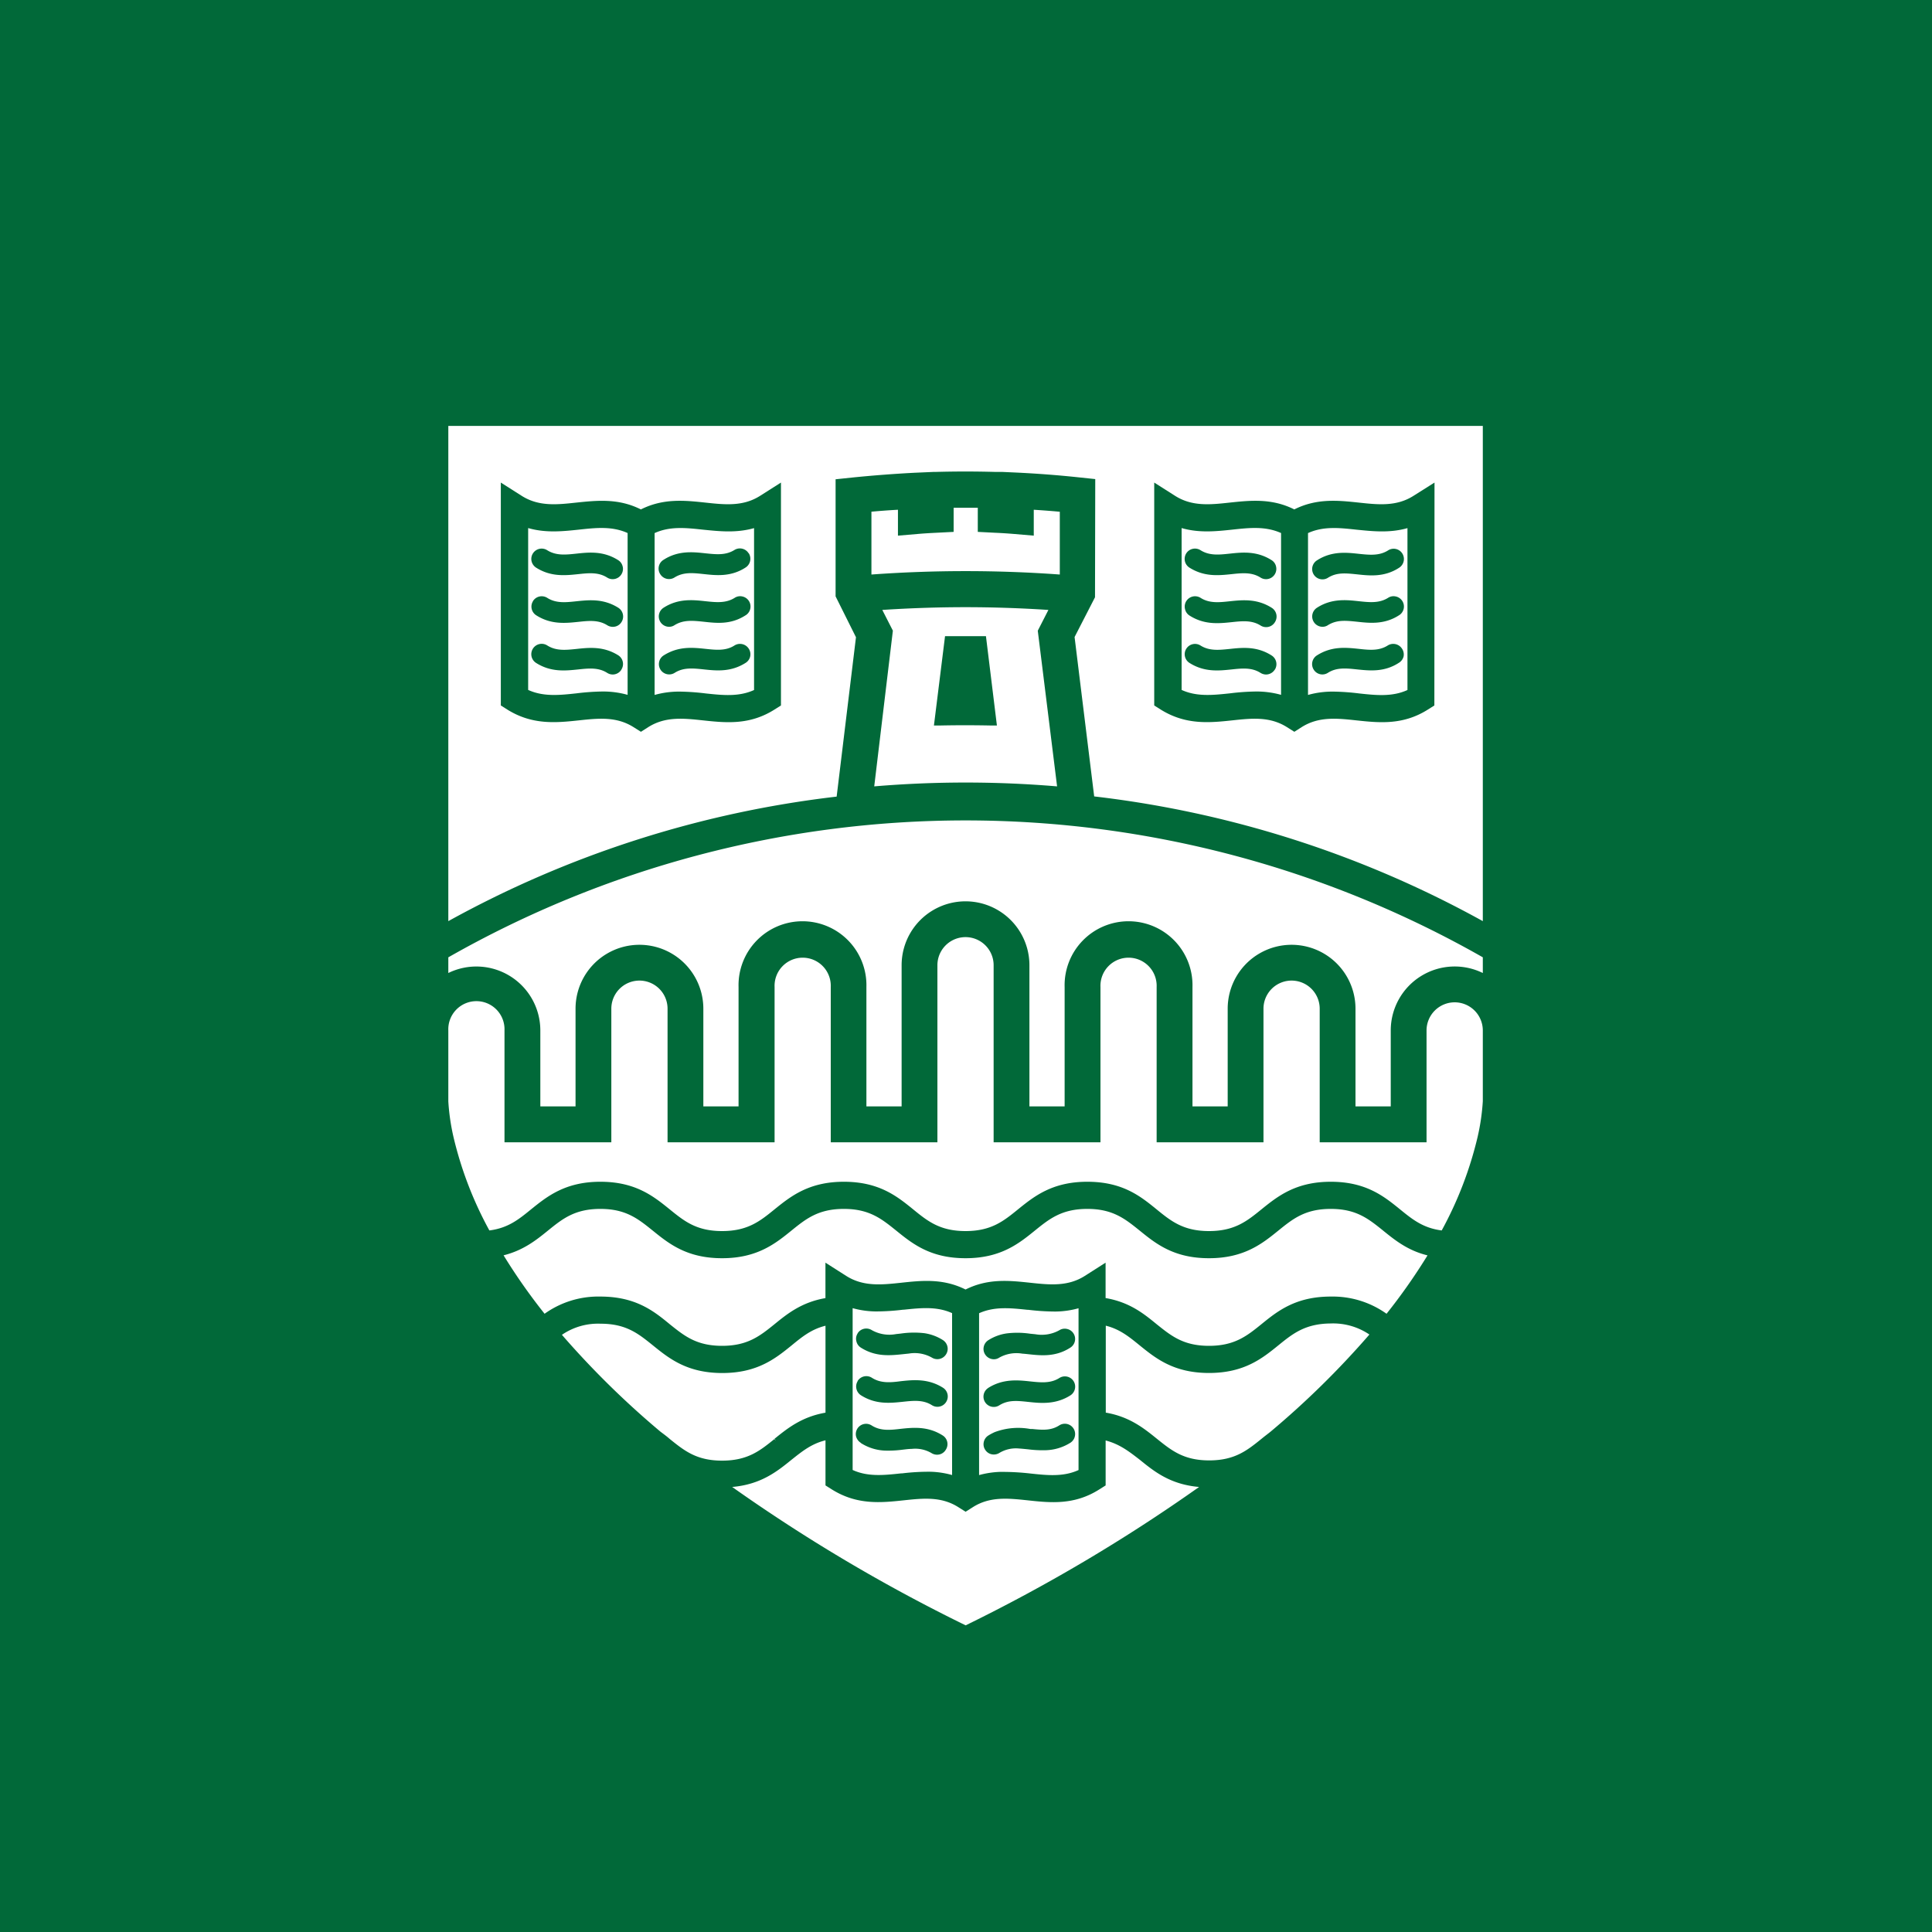 <svg xmlns="http://www.w3.org/2000/svg" viewBox="0 0 400 400"><defs><style>.cls-1{fill:#016939;}.cls-2{fill:#fff;}</style></defs><title>avatars</title><g id="background"><rect class="cls-1" x="-5.09" y="-4.89" width="410" height="410"/><path class="cls-2" d="M280.81,109.66h0c-3.51-.38-6.83-.74-10,.71v33.51a18.73,18.73,0,0,1,5.27-.69,48.78,48.78,0,0,1,5.32.38c3.51.38,6.84.73,10-.71V109.34C287.71,110.39,284.2,110,280.81,109.66Zm9.79,26.24a2.13,2.13,0,0,1-1,1.34c-3,1.94-6,1.63-8.67,1.35-2.18-.23-4.19-.45-6,.71a2.11,2.11,0,0,1-2.94-.66,2.13,2.13,0,0,1,.67-2.95c3.05-1.94,6-1.63,8.67-1.35,2.17.24,4.18.45,6-.71a2.15,2.15,0,0,1,2.94.67A2.15,2.15,0,0,1,290.6,135.9Zm-.94-8.52h0c-3.09,2-6.21,1.61-8.72,1.34-2.33-.24-4.17-.43-6,.71a2,2,0,0,1-1.14.34,2.14,2.14,0,0,1-1.14-3.94c3.09-2,6.21-1.62,8.72-1.35,2.17.23,4.17.44,6-.7a2.06,2.06,0,0,1,1.59-.29,2.13,2.13,0,0,1,.7,3.89Zm.65-12.82h0a2.14,2.14,0,0,1-.66,3c-3.08,2-6.2,1.62-8.71,1.35-2.33-.24-4.17-.44-6,.71a2.09,2.09,0,0,1-1.14.33,2.13,2.13,0,0,1-1.14-3.93c3.09-2,6.21-1.62,8.72-1.35,2.14.22,4.16.44,6-.71A2.12,2.12,0,0,1,290.31,114.56ZM186.74,305.05a45.13,45.13,0,0,1,6-.34,18.43,18.43,0,0,1,4.38.68V271.87c-3.16-1.43-6.48-1.08-10-.71l-.15,0a47.36,47.36,0,0,1-5.66.36,18.56,18.56,0,0,1-4.78-.68v33.5c3.13,1.44,6.46,1.09,10,.71Zm-9.18-29a2.1,2.1,0,0,1,1.33-.94,2.16,2.16,0,0,1,1.61.28,7.4,7.4,0,0,0,5,.82l1-.11a19,19,0,0,1,4.86-.08,9.84,9.84,0,0,1,3.86,1.43,2.17,2.17,0,0,1,.91,1.24,2.1,2.1,0,0,1-.26,1.71,2.12,2.12,0,0,1-1.8,1,2.15,2.15,0,0,1-1.13-.32,7.25,7.25,0,0,0-4.76-.84l-1.15.12c-2.75.29-5.73.6-8.8-1.35a2.08,2.08,0,0,1-.93-1.34A2,2,0,0,1,177.56,276.08Zm0,9.87a2.13,2.13,0,0,1,2.95-.67c1.83,1.17,3.84,1,6,.71,2.51-.27,5.63-.6,8.73,1.36a2.13,2.13,0,0,1,.65,2.94,2.11,2.11,0,0,1-1.8,1,2.15,2.15,0,0,1-1.13-.32c-1.83-1.17-3.85-.95-6-.72-2.67.28-5.65.6-8.72-1.35a2.13,2.13,0,0,1-.93-1.35A2.06,2.06,0,0,1,177.55,286Zm.66,12.8a2.21,2.21,0,0,1-1-1.42,2.17,2.17,0,0,1,.29-1.52,2.13,2.13,0,0,1,2.95-.66c1.67,1.06,3.42,1,5.54.76l.43-.05c2.24-.24,4.77-.5,7.39.64a10.57,10.57,0,0,1,1.33.71,2.12,2.12,0,0,1,.65,3,2.07,2.07,0,0,1-1.79,1,2.15,2.15,0,0,1-1.13-.32,6.66,6.66,0,0,0-4.14-.88c-.64,0-1.29.1-1.85.16a22.61,22.61,0,0,1-3.72.19A10,10,0,0,1,178.21,298.75Zm-17.57-.46-.3-.37c2.65-2.14,5.63-4.56,10.56-5.41v-18c-2.92.72-4.83,2.28-7,4.06-3.31,2.68-7.06,5.73-14.37,5.73s-11.06-3.05-14.37-5.73c-3-2.41-5.51-4.48-10.83-4.48a13.22,13.22,0,0,0-8,2.3,180.88,180.88,0,0,0,20.41,20.06c.68.51,1.35,1,1.92,1.51,3,2.41,5.53,4.48,10.83,4.48s7.85-2.06,10.81-4.45Zm68.26-.06v9.34l-1.3.82c-5.19,3.3-10.13,2.78-14.9,2.26-4-.42-7.77-.82-11.29,1.42l-1.5.95-1.51-.95c-3.53-2.24-7.29-1.84-11.26-1.42-4.81.52-9.74,1-14.94-2.26l-1.3-.82v-9.34c-2.89.71-4.81,2.26-7,4-3,2.43-6.34,5.14-12.32,5.66a348.23,348.23,0,0,0,48.34,28.65,349.09,349.09,0,0,0,48.33-28.65c-6-.52-9.32-3.23-12.29-5.64C233.74,300.5,231.83,299,228.9,298.23ZM92.82,88.18V190.71a218.39,218.39,0,0,1,80.4-25.78l4-33L173,123.47V99.23l3.33-.35c4.4-.45,8.78-.78,13-1l3.87-.17v0h.38c4.26-.12,8.28-.12,12.59,0h1.42l2.85.13c4.23.2,8.62.53,13,1l3.32.35-.05,24.47-4.23,8.23,4.06,33A218.44,218.44,0,0,1,307,190.71V88.18Zm68.87,57.88-1.3.82c-5.19,3.3-10.13,2.77-14.9,2.26-4-.43-7.76-.83-11.3,1.42l-1.49.95-1.51-.95c-3.55-2.25-7.31-1.85-11.3-1.42-4.77.51-9.71,1-14.9-2.26l-1.3-.82V99.91l4.31,2.74c3.54,2.25,7.31,1.84,11.29,1.41,4.3-.45,8.75-.93,13.4,1.41,4.65-2.34,9.09-1.87,13.38-1.41,4,.43,7.77.84,11.31-1.41l4.31-2.74Zm135.28,0-1.3.82c-5.19,3.3-10.13,2.77-14.9,2.26-4-.43-7.76-.83-11.3,1.42l-1.49.95-1.51-.95c-3.55-2.25-7.31-1.85-11.3-1.42-4.77.51-9.71,1-14.9-2.26l-1.3-.82V99.91l4.31,2.74c3.54,2.25,7.31,1.84,11.29,1.41,4.3-.46,8.75-.93,13.4,1.41,4.65-2.34,9.09-1.87,13.38-1.41,4,.43,7.77.84,11.31-1.41L297,99.91ZM264.68,278.53c-3.31,2.68-7.06,5.73-14.37,5.73s-11.06-3.05-14.37-5.73c-2.2-1.79-4.12-3.35-7-4.06v18c4.94.84,7.93,3.27,10.58,5.41,3,2.41,5.54,4.48,10.83,4.48s7.85-2.06,10.81-4.45c.7-.58,1.28-1,1.9-1.5a180.05,180.05,0,0,0,20.46-20.11,13.39,13.39,0,0,0-8-2.29C270.21,274.05,267.65,276.12,264.68,278.53Zm-9.51-168.88h0c-3.38.36-6.88.73-10.53-.32v33.51c3.14,1.44,6.47,1.08,10,.71a48.08,48.08,0,0,1,5.32-.38,18.82,18.82,0,0,1,5.27.69V110.36C262,108.91,258.69,109.27,255.17,109.65Zm8.75,29a2.14,2.14,0,0,1-1.8,1,2.21,2.21,0,0,1-1.13-.33c-1.84-1.17-3.85-.95-6-.72-2.67.28-5.65.59-8.72-1.35a2.13,2.13,0,0,1,2.29-3.6c1.83,1.15,3.84.93,6,.71,2.68-.29,5.66-.6,8.72,1.35a2.13,2.13,0,0,1,.66,2.94Zm-18.3-14.21a2.12,2.12,0,0,1,1.34-.94,2.16,2.16,0,0,1,1.61.28c1.83,1.16,3.84.94,6,.71,2.68-.28,5.66-.59,8.73,1.35a2.14,2.14,0,0,1,.64,3,2.11,2.11,0,0,1-1.79,1,2.16,2.16,0,0,1-1.14-.32c-1.83-1.16-3.84-.94-6-.71-2.67.28-5.65.59-8.72-1.36a2.11,2.11,0,0,1-.94-1.33A2.16,2.16,0,0,1,245.62,124.43Zm18.58-7.12a2.13,2.13,0,0,1-3.22,2.26c-1.83-1.16-3.85-.94-6-.71-2.67.28-5.65.59-8.72-1.35a2.13,2.13,0,0,1-.94-1.34,2.17,2.17,0,0,1,.28-1.61,2.13,2.13,0,0,1,1.34-.94,2.16,2.16,0,0,1,1.61.28c1.83,1.16,3.84.95,6,.72,2.68-.29,5.66-.6,8.73,1.35A2.08,2.08,0,0,1,264.2,117.31ZM213.3,305.07h0c3.51.38,6.84.73,10-.71v-33.5a18.41,18.41,0,0,1-4.77.68,47.19,47.19,0,0,1-5.65-.36l-.17,0c-3.52-.37-6.84-.72-10,.71v33.51a18.81,18.81,0,0,1,4.27-.66c.32,0,.65,0,1,0A51.25,51.25,0,0,1,213.3,305.07Zm-9.6-26.34h0a2.14,2.14,0,0,1,.91-1.25,9.61,9.61,0,0,1,3.87-1.42,18.11,18.11,0,0,1,4.79.07l1.1.11a7.5,7.5,0,0,0,4.94-.82,2.08,2.08,0,0,1,1.58-.28,2.12,2.12,0,0,1,.7,3.88c-3.09,2-6.21,1.62-8.72,1.35-.46-.05-.83-.09-1.2-.11a7.26,7.26,0,0,0-4.78.82,2,2,0,0,1-1.13.34,2.15,2.15,0,0,1-1.8-1A2.1,2.1,0,0,1,203.7,278.73Zm.91,8.62h0c3.09-1.95,6.21-1.61,8.72-1.34,2.17.23,4.17.44,6-.71a2.13,2.13,0,0,1,2.94.65,2.14,2.14,0,0,1-.66,2.95c-3.09,1.95-6.21,1.62-8.72,1.35-2.33-.25-4.16-.44-6,.71a2.08,2.08,0,0,1-1.13.33,2.13,2.13,0,0,1-1.15-3.93Zm2.29,13.47h0a2.15,2.15,0,0,1-1.13.32,2.09,2.09,0,0,1-1.81-1,2.06,2.06,0,0,1-.28-1.57,2.1,2.1,0,0,1,.94-1.36,11.69,11.69,0,0,1,1.31-.7,13.85,13.85,0,0,1,7.4-.65l.42,0c2.22.23,3.9.31,5.56-.75a2.13,2.13,0,0,1,3.25,2.16,2.24,2.24,0,0,1-.18.57,2.17,2.17,0,0,1-.79.88,10.13,10.13,0,0,1-5,1.53,23.36,23.36,0,0,1-3.71-.18c-.59-.06-1.24-.13-1.88-.17A6.63,6.63,0,0,0,206.9,300.82Zm-87-191.17h0c-3.39.36-6.9.73-10.55-.32v33.51c3.15,1.44,6.48,1.09,10,.71a48.75,48.75,0,0,1,5.32-.38,18.82,18.82,0,0,1,5.27.69V110.36C126.73,108.91,123.41,109.27,119.89,109.65Zm8.75,29a2.11,2.11,0,0,1-2.94.66c-1.83-1.16-3.84-.94-6-.71-2.68.28-5.66.59-8.72-1.35a2.13,2.13,0,0,1-.94-1.34,2.17,2.17,0,0,1,.28-1.61,2.15,2.15,0,0,1,3-.65c1.83,1.15,3.84.93,6,.71,2.68-.29,5.66-.6,8.73,1.35A2.13,2.13,0,0,1,128.64,138.64Zm-18.3-14.21a2.12,2.12,0,0,1,1.34-.94,2.16,2.16,0,0,1,1.61.28c1.83,1.16,3.84.94,6,.71,2.68-.28,5.66-.59,8.73,1.35a2.14,2.14,0,0,1,.65,2.94,2.08,2.08,0,0,1-1.8,1,2.18,2.18,0,0,1-1.14-.32c-1.83-1.16-3.84-.94-6-.71-2.68.28-5.66.59-8.72-1.36a2.13,2.13,0,0,1-.66-2.94Zm18.58-7.12a2.13,2.13,0,0,1-3.22,2.26c-1.83-1.16-3.85-.94-6-.71-2.68.28-5.66.59-8.72-1.35a2.18,2.18,0,0,1-.94-1.35,2.14,2.14,0,0,1,3.23-2.26c1.83,1.16,3.84.95,6,.72,2.67-.29,5.65-.6,8.72,1.35A2.08,2.08,0,0,1,128.92,117.31Zm51.49-11.37v13a269.62,269.62,0,0,1,39,0v-13c-1.8-.16-3.61-.3-5.39-.41v5.36l-4-.34c-1.3-.11-2.63-.2-4.06-.26l-3.53-.18v-5c-1.69,0-3.29,0-5,0v5l-3.53.18c-1.66.08-2.91.16-4,.26l-4,.34v-5.36C184,105.64,182.19,105.78,180.41,105.94Zm38.44,56.87-4-32.24,2.2-4.3c-5.78-.38-11.56-.57-17.18-.57s-11.41.19-17.21.57l2.19,4.29L181,162.81A226.25,226.25,0,0,1,218.85,162.81Zm-23.2-31.11h2q2.25,0,4.47,0h2l2.27,18.5-1.16,0c-3.32-.07-7.14-.08-10.72,0l-1.16,0ZM92.82,198.2v3.25a13.24,13.24,0,0,1,19.05,11.89v15.73h7.29V208.84a13.23,13.23,0,1,1,26.46,0v20.23h7.29V204.34a13.24,13.24,0,1,1,26.47,0v24.73h7.29V199.84a13.23,13.23,0,1,1,26.46,0v29.23h7.29V204.34a13.24,13.24,0,1,1,26.47,0v24.73h7.29V208.84a13.23,13.23,0,1,1,26.46,0v20.23h7.3V213.34A13.24,13.24,0,0,1,307,201.45V198.2a216.48,216.48,0,0,0-214.17,0Zm52.71-88.54h0c-3.51-.38-6.83-.74-10,.71v33.51a18.68,18.68,0,0,1,5.27-.69,49.15,49.15,0,0,1,5.32.38c3.51.37,6.83.73,10-.71V109.34C152.43,110.39,148.92,110,145.53,109.66Zm9.79,26.24a2.11,2.11,0,0,1-.95,1.34c-3.06,1.94-6.05,1.63-8.68,1.35-2.17-.23-4.18-.45-6,.71a2.13,2.13,0,0,1-3.22-2.26,2.08,2.08,0,0,1,.93-1.34c3.07-1.95,6.05-1.64,8.68-1.36,2.18.23,4.19.45,6-.71a2.15,2.15,0,0,1,2.94.67A2.15,2.15,0,0,1,155.32,135.9Zm-.94-8.52h0c-3.08,2-6.07,1.63-8.72,1.34-2.23-.23-4.16-.43-6,.71a2,2,0,0,1-1.14.34,2.14,2.14,0,0,1-1.14-3.94c3.09-2,6.21-1.62,8.72-1.35,2.17.23,4.17.44,6-.7a2.06,2.06,0,0,1,1.59-.29,2.13,2.13,0,0,1,.7,3.89Zm.65-12.82h0a2.14,2.14,0,0,1-.67,2.94c-3.08,2-6.2,1.62-8.71,1.35-2.24-.24-4.16-.44-6,.71a2.13,2.13,0,0,1-2.93-.65,2.12,2.12,0,0,1,.65-3c3.09-2,6.21-1.62,8.72-1.35,2.23.23,4.16.44,6-.71A2.13,2.13,0,0,1,155,114.56ZM286.35,254.77c-3-2.4-5.51-4.48-10.83-4.48s-7.87,2.08-10.84,4.48c-3.32,2.69-7.09,5.73-14.37,5.73s-11-3-14.34-5.71c-3-2.41-5.54-4.5-10.85-4.5s-7.88,2.08-10.85,4.48c-3.32,2.69-7.08,5.73-14.36,5.73s-11-3-14.35-5.71c-3-2.41-5.54-4.5-10.85-4.5s-7.87,2.08-10.84,4.48c-3.32,2.69-7.09,5.73-14.37,5.73s-11-3-14.35-5.71c-3-2.41-5.53-4.5-10.85-4.5s-7.87,2.08-10.84,4.48c-2.38,1.93-5.07,4.1-9.2,5.13l.37.6a121,121,0,0,0,8.12,11.5,19.1,19.1,0,0,1,11.55-3.56c7.31,0,11.06,3,14.37,5.73,3,2.4,5.52,4.47,10.83,4.47s7.86-2.07,10.83-4.46c2.64-2.15,5.62-4.57,10.57-5.42v-7.34l4.31,2.75c3.53,2.23,7.29,1.84,11.26,1.42,4.33-.47,8.76-.95,13.44,1.39,4.66-2.34,9.1-1.86,13.39-1.4,4,.43,7.76.82,11.29-1.41l4.31-2.75v7.33c5,.85,7.95,3.27,10.58,5.42,3,2.4,5.52,4.47,10.83,4.47s7.87-2.07,10.83-4.46c3.31-2.69,7.07-5.74,14.38-5.74A19.2,19.2,0,0,1,287.07,272a121.64,121.64,0,0,0,8.11-11.49c.13-.21.26-.41.37-.6-4.11-1-6.79-3.19-9.17-5.11Zm14.82-47.25a5.83,5.83,0,0,0-5.82,5.82V236.5H273.23V208.84a5.82,5.82,0,1,0-11.64,0V236.5H239.47V204.34a5.82,5.82,0,1,0-11.63,0V236.5H205.72V199.84a5.82,5.82,0,1,0-11.64,0V236.5H172V204.34a5.82,5.82,0,1,0-11.63,0V236.5H138.21V208.84a5.82,5.82,0,1,0-11.64,0V236.5H104.45V213.34a5.82,5.82,0,1,0-11.63,0v14.71a45.26,45.26,0,0,0,1.05,7.27,77,77,0,0,0,7.45,19.43c3.86-.49,6.07-2.28,8.61-4.35,3.32-2.68,7.09-5.73,14.37-5.73s11,3,14.35,5.71c3,2.43,5.53,4.5,10.85,4.5s7.87-2.07,10.84-4.48c3.32-2.68,7.09-5.73,14.37-5.73s11,3,14.32,5.69c3,2.45,5.56,4.52,10.88,4.52s7.87-2.07,10.84-4.48c3.32-2.68,7.08-5.73,14.37-5.73s11,3,14.31,5.69c3,2.45,5.57,4.52,10.88,4.52s7.87-2.07,10.84-4.48c3.32-2.68,7.09-5.73,14.37-5.73s11,3,14.35,5.72c2.55,2.07,4.76,3.87,8.62,4.36a77.43,77.43,0,0,0,7.45-19.43A45,45,0,0,0,307,228V213.34A5.83,5.83,0,0,0,301.17,207.52Z"/></g></svg>